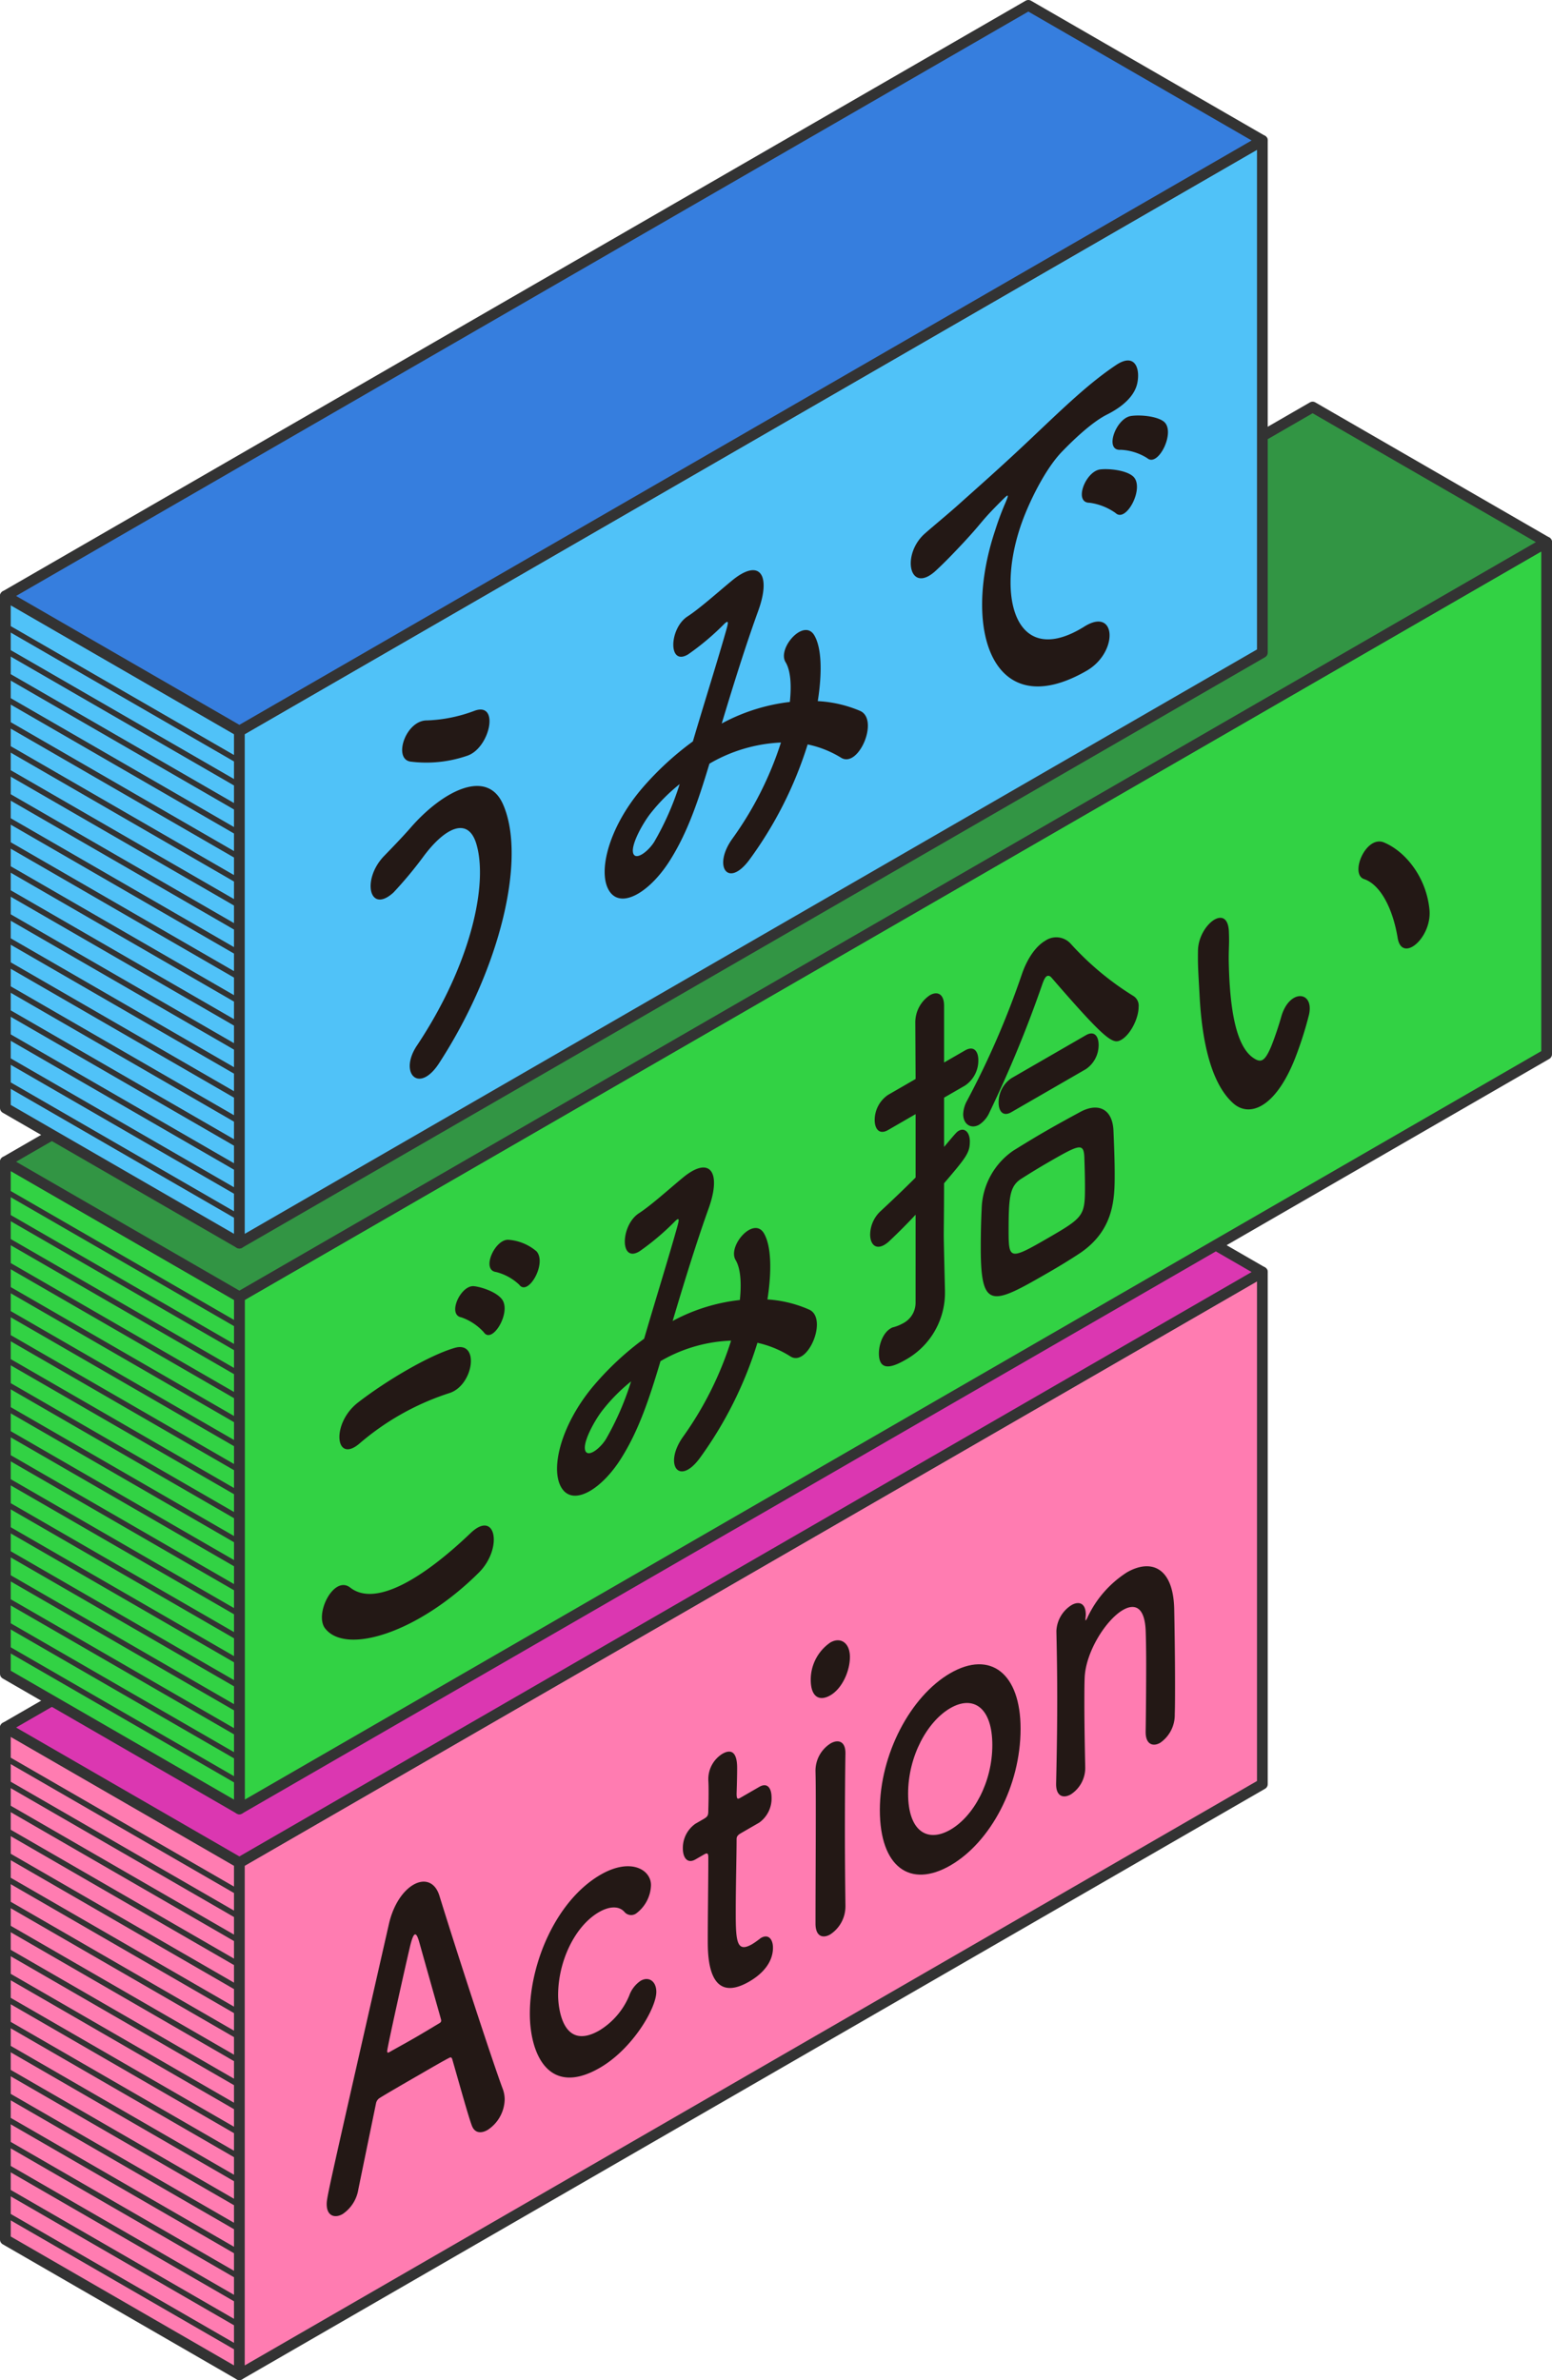 <svg id="グループ_1058" data-name="グループ 1058" xmlns="http://www.w3.org/2000/svg" xmlns:xlink="http://www.w3.org/1999/xlink" width="289.02" height="443.255" viewBox="0 0 289.02 443.255">
  <defs>
    <clipPath id="clip-path">
      <rect id="長方形_195" data-name="長方形 195" width="289.02" height="443.255" fill="none"/>
    </clipPath>
  </defs>
  <path id="パス_3775" data-name="パス 3775" d="M1,417.095l43.579,25.16V346.886L1,321.726Z" fill="#ff7cb1"/>
  <g id="グループ_973" data-name="グループ 973">
    <g id="グループ_972" data-name="グループ 972" clip-path="url(#clip-path)">
      <path id="パス_3776" data-name="パス 3776" d="M1,417.095l43.579,25.16V346.886L1,321.726Z" fill="none" stroke="#333" stroke-linecap="round" stroke-linejoin="round" stroke-width="2"/>
    </g>
  </g>
  <path id="パス_3777" data-name="パス 3777" d="M235.081,332.268,44.578,442.255v-95.37L235.081,236.9Z" fill="#ff7cb1"/>
  <g id="グループ_975" data-name="グループ 975">
    <g id="グループ_974" data-name="グループ 974" clip-path="url(#clip-path)">
      <path id="パス_3778" data-name="パス 3778" d="M235.081,332.268,44.578,442.255v-95.37L235.081,236.9Z" fill="none" stroke="#333" stroke-linecap="round" stroke-linejoin="round" stroke-width="2"/>
    </g>
  </g>
  <path id="パス_3779" data-name="パス 3779" d="M235.081,236.9,191.5,211.739,1,321.726l43.579,25.16Z" fill="#db37b1"/>
  <g id="グループ_977" data-name="グループ 977">
    <g id="グループ_976" data-name="グループ 976" clip-path="url(#clip-path)">
      <path id="パス_3780" data-name="パス 3780" d="M235.081,236.9,191.5,211.739,1,321.726l43.579,25.16Z" fill="none" stroke="#333" stroke-linecap="round" stroke-linejoin="round" stroke-width="2"/>
    </g>
  </g>
  <line id="線_1342" data-name="線 1342" x2="43.579" y2="25.16" transform="translate(1 412.342)" fill="#507ec4"/>
  <g id="グループ_979" data-name="グループ 979">
    <g id="グループ_978" data-name="グループ 978" clip-path="url(#clip-path)">
      <line id="線_1343" data-name="線 1343" x2="43.579" y2="25.16" transform="translate(1 412.342)" fill="none" stroke="#333" stroke-linecap="round" stroke-linejoin="round" stroke-width="1"/>
    </g>
  </g>
  <line id="線_1344" data-name="線 1344" x2="43.579" y2="25.16" transform="translate(1 407.87)" fill="#507ec4"/>
  <g id="グループ_981" data-name="グループ 981">
    <g id="グループ_980" data-name="グループ 980" clip-path="url(#clip-path)">
      <line id="線_1345" data-name="線 1345" x2="43.579" y2="25.16" transform="translate(1 407.87)" fill="none" stroke="#333" stroke-linecap="round" stroke-linejoin="round" stroke-width="1"/>
    </g>
  </g>
  <line id="線_1346" data-name="線 1346" x2="43.579" y2="25.16" transform="translate(1 403.398)" fill="#507ec4"/>
  <g id="グループ_983" data-name="グループ 983">
    <g id="グループ_982" data-name="グループ 982" clip-path="url(#clip-path)">
      <line id="線_1347" data-name="線 1347" x2="43.579" y2="25.16" transform="translate(1 403.398)" fill="none" stroke="#333" stroke-linecap="round" stroke-linejoin="round" stroke-width="1"/>
    </g>
  </g>
  <line id="線_1348" data-name="線 1348" x2="43.579" y2="25.16" transform="translate(1 398.926)" fill="#507ec4"/>
  <g id="グループ_985" data-name="グループ 985">
    <g id="グループ_984" data-name="グループ 984" clip-path="url(#clip-path)">
      <line id="線_1349" data-name="線 1349" x2="43.579" y2="25.16" transform="translate(1 398.926)" fill="none" stroke="#333" stroke-linecap="round" stroke-linejoin="round" stroke-width="1"/>
    </g>
  </g>
  <line id="線_1350" data-name="線 1350" x2="43.579" y2="25.16" transform="translate(1 394.453)" fill="#507ec4"/>
  <g id="グループ_987" data-name="グループ 987">
    <g id="グループ_986" data-name="グループ 986" clip-path="url(#clip-path)">
      <line id="線_1351" data-name="線 1351" x2="43.579" y2="25.16" transform="translate(1 394.453)" fill="none" stroke="#333" stroke-linecap="round" stroke-linejoin="round" stroke-width="1"/>
    </g>
  </g>
  <line id="線_1352" data-name="線 1352" x2="43.579" y2="25.16" transform="translate(1 389.981)" fill="#507ec4"/>
  <g id="グループ_989" data-name="グループ 989">
    <g id="グループ_988" data-name="グループ 988" clip-path="url(#clip-path)">
      <line id="線_1353" data-name="線 1353" x2="43.579" y2="25.16" transform="translate(1 389.981)" fill="none" stroke="#333" stroke-linecap="round" stroke-linejoin="round" stroke-width="1"/>
    </g>
  </g>
  <line id="線_1354" data-name="線 1354" x2="43.579" y2="25.16" transform="translate(1 385.509)" fill="#507ec4"/>
  <g id="グループ_991" data-name="グループ 991">
    <g id="グループ_990" data-name="グループ 990" clip-path="url(#clip-path)">
      <line id="線_1355" data-name="線 1355" x2="43.579" y2="25.16" transform="translate(1 385.509)" fill="none" stroke="#333" stroke-linecap="round" stroke-linejoin="round" stroke-width="1"/>
    </g>
  </g>
  <line id="線_1356" data-name="線 1356" x2="43.579" y2="25.16" transform="translate(1 381.036)" fill="#507ec4"/>
  <g id="グループ_993" data-name="グループ 993">
    <g id="グループ_992" data-name="グループ 992" clip-path="url(#clip-path)">
      <line id="線_1357" data-name="線 1357" x2="43.579" y2="25.16" transform="translate(1 381.036)" fill="none" stroke="#333" stroke-linecap="round" stroke-linejoin="round" stroke-width="1"/>
    </g>
  </g>
  <line id="線_1358" data-name="線 1358" x2="43.579" y2="25.16" transform="translate(1 376.564)" fill="#507ec4"/>
  <g id="グループ_995" data-name="グループ 995">
    <g id="グループ_994" data-name="グループ 994" clip-path="url(#clip-path)">
      <line id="線_1359" data-name="線 1359" x2="43.579" y2="25.16" transform="translate(1 376.564)" fill="none" stroke="#333" stroke-linecap="round" stroke-linejoin="round" stroke-width="1"/>
    </g>
  </g>
  <line id="線_1360" data-name="線 1360" x2="43.579" y2="25.16" transform="translate(1 372.092)" fill="#507ec4"/>
  <g id="グループ_997" data-name="グループ 997">
    <g id="グループ_996" data-name="グループ 996" clip-path="url(#clip-path)">
      <line id="線_1361" data-name="線 1361" x2="43.579" y2="25.16" transform="translate(1 372.092)" fill="none" stroke="#333" stroke-linecap="round" stroke-linejoin="round" stroke-width="1"/>
    </g>
  </g>
  <line id="線_1362" data-name="線 1362" x2="43.579" y2="25.16" transform="translate(1 367.619)" fill="#507ec4"/>
  <g id="グループ_999" data-name="グループ 999">
    <g id="グループ_998" data-name="グループ 998" clip-path="url(#clip-path)">
      <line id="線_1363" data-name="線 1363" x2="43.579" y2="25.16" transform="translate(1 367.619)" fill="none" stroke="#333" stroke-linecap="round" stroke-linejoin="round" stroke-width="1"/>
    </g>
  </g>
  <line id="線_1364" data-name="線 1364" x2="43.579" y2="25.16" transform="translate(1 363.147)" fill="#507ec4"/>
  <g id="グループ_1001" data-name="グループ 1001">
    <g id="グループ_1000" data-name="グループ 1000" clip-path="url(#clip-path)">
      <line id="線_1365" data-name="線 1365" x2="43.579" y2="25.16" transform="translate(1 363.147)" fill="none" stroke="#333" stroke-linecap="round" stroke-linejoin="round" stroke-width="1"/>
    </g>
  </g>
  <line id="線_1366" data-name="線 1366" x2="43.579" y2="25.16" transform="translate(1 358.675)" fill="#507ec4"/>
  <g id="グループ_1003" data-name="グループ 1003">
    <g id="グループ_1002" data-name="グループ 1002" clip-path="url(#clip-path)">
      <line id="線_1367" data-name="線 1367" x2="43.579" y2="25.16" transform="translate(1 358.675)" fill="none" stroke="#333" stroke-linecap="round" stroke-linejoin="round" stroke-width="1"/>
    </g>
  </g>
  <line id="線_1368" data-name="線 1368" x2="43.579" y2="25.16" transform="translate(1 354.202)" fill="#507ec4"/>
  <g id="グループ_1005" data-name="グループ 1005">
    <g id="グループ_1004" data-name="グループ 1004" clip-path="url(#clip-path)">
      <line id="線_1369" data-name="線 1369" x2="43.579" y2="25.16" transform="translate(1 354.202)" fill="none" stroke="#333" stroke-linecap="round" stroke-linejoin="round" stroke-width="1"/>
    </g>
  </g>
  <line id="線_1370" data-name="線 1370" x2="43.579" y2="25.16" transform="translate(1 349.73)" fill="#507ec4"/>
  <g id="グループ_1007" data-name="グループ 1007">
    <g id="グループ_1006" data-name="グループ 1006" clip-path="url(#clip-path)">
      <line id="線_1371" data-name="線 1371" x2="43.579" y2="25.16" transform="translate(1 349.73)" fill="none" stroke="#333" stroke-linecap="round" stroke-linejoin="round" stroke-width="1"/>
    </g>
  </g>
  <line id="線_1372" data-name="線 1372" x2="43.579" y2="25.16" transform="translate(1 345.258)" fill="#507ec4"/>
  <g id="グループ_1009" data-name="グループ 1009">
    <g id="グループ_1008" data-name="グループ 1008" clip-path="url(#clip-path)">
      <line id="線_1373" data-name="線 1373" x2="43.579" y2="25.16" transform="translate(1 345.258)" fill="none" stroke="#333" stroke-linecap="round" stroke-linejoin="round" stroke-width="1"/>
    </g>
  </g>
  <line id="線_1374" data-name="線 1374" x2="43.579" y2="25.16" transform="translate(1 340.785)" fill="#507ec4"/>
  <g id="グループ_1011" data-name="グループ 1011">
    <g id="グループ_1010" data-name="グループ 1010" clip-path="url(#clip-path)">
      <line id="線_1375" data-name="線 1375" x2="43.579" y2="25.16" transform="translate(1 340.785)" fill="none" stroke="#333" stroke-linecap="round" stroke-linejoin="round" stroke-width="1"/>
    </g>
  </g>
  <line id="線_1376" data-name="線 1376" x2="43.579" y2="25.16" transform="translate(1 336.313)" fill="#507ec4"/>
  <g id="グループ_1013" data-name="グループ 1013">
    <g id="グループ_1012" data-name="グループ 1012" clip-path="url(#clip-path)">
      <line id="線_1377" data-name="線 1377" x2="43.579" y2="25.16" transform="translate(1 336.313)" fill="none" stroke="#333" stroke-linecap="round" stroke-linejoin="round" stroke-width="1"/>
    </g>
  </g>
  <line id="線_1378" data-name="線 1378" x2="43.579" y2="25.16" transform="translate(1 331.841)" fill="#507ec4"/>
  <g id="グループ_1015" data-name="グループ 1015">
    <g id="グループ_1014" data-name="グループ 1014" clip-path="url(#clip-path)">
      <line id="線_1379" data-name="線 1379" x2="43.579" y2="25.16" transform="translate(1 331.841)" fill="none" stroke="#333" stroke-linecap="round" stroke-linejoin="round" stroke-width="1"/>
    </g>
  </g>
  <line id="線_1380" data-name="線 1380" x2="43.579" y2="25.16" transform="translate(1 327.368)" fill="#507ec4"/>
  <g id="グループ_1017" data-name="グループ 1017">
    <g id="グループ_1016" data-name="グループ 1016" clip-path="url(#clip-path)">
      <line id="線_1381" data-name="線 1381" x2="43.579" y2="25.16" transform="translate(1 327.368)" fill="none" stroke="#333" stroke-linecap="round" stroke-linejoin="round" stroke-width="1"/>
    </g>
  </g>
  <line id="線_1382" data-name="線 1382" x2="43.579" y2="25.16" transform="translate(1 412.342)" fill="#507ec4"/>
  <g id="グループ_1019" data-name="グループ 1019">
    <g id="グループ_1018" data-name="グループ 1018" clip-path="url(#clip-path)">
      <line id="線_1383" data-name="線 1383" x2="43.579" y2="25.16" transform="translate(1 412.342)" fill="none" stroke="#333" stroke-linecap="round" stroke-linejoin="round" stroke-width="1"/>
    </g>
  </g>
  <line id="線_1384" data-name="線 1384" x2="43.579" y2="25.16" transform="translate(1 407.87)" fill="#507ec4"/>
  <g id="グループ_1021" data-name="グループ 1021">
    <g id="グループ_1020" data-name="グループ 1020" clip-path="url(#clip-path)">
      <line id="線_1385" data-name="線 1385" x2="43.579" y2="25.16" transform="translate(1 407.87)" fill="none" stroke="#333" stroke-linecap="round" stroke-linejoin="round" stroke-width="1"/>
    </g>
  </g>
  <line id="線_1386" data-name="線 1386" x2="43.579" y2="25.16" transform="translate(1 403.398)" fill="#507ec4"/>
  <g id="グループ_1023" data-name="グループ 1023">
    <g id="グループ_1022" data-name="グループ 1022" clip-path="url(#clip-path)">
      <line id="線_1387" data-name="線 1387" x2="43.579" y2="25.16" transform="translate(1 403.398)" fill="none" stroke="#333" stroke-linecap="round" stroke-linejoin="round" stroke-width="1"/>
    </g>
  </g>
  <line id="線_1388" data-name="線 1388" x2="43.579" y2="25.16" transform="translate(1 398.926)" fill="#507ec4"/>
  <g id="グループ_1025" data-name="グループ 1025">
    <g id="グループ_1024" data-name="グループ 1024" clip-path="url(#clip-path)">
      <line id="線_1389" data-name="線 1389" x2="43.579" y2="25.16" transform="translate(1 398.926)" fill="none" stroke="#333" stroke-linecap="round" stroke-linejoin="round" stroke-width="1"/>
    </g>
  </g>
  <line id="線_1390" data-name="線 1390" x2="43.579" y2="25.16" transform="translate(1 394.453)" fill="#507ec4"/>
  <g id="グループ_1027" data-name="グループ 1027">
    <g id="グループ_1026" data-name="グループ 1026" clip-path="url(#clip-path)">
      <line id="線_1391" data-name="線 1391" x2="43.579" y2="25.16" transform="translate(1 394.453)" fill="none" stroke="#333" stroke-linecap="round" stroke-linejoin="round" stroke-width="1"/>
    </g>
  </g>
  <line id="線_1392" data-name="線 1392" x2="43.579" y2="25.16" transform="translate(1 389.981)" fill="#507ec4"/>
  <g id="グループ_1029" data-name="グループ 1029">
    <g id="グループ_1028" data-name="グループ 1028" clip-path="url(#clip-path)">
      <line id="線_1393" data-name="線 1393" x2="43.579" y2="25.16" transform="translate(1 389.981)" fill="none" stroke="#333" stroke-linecap="round" stroke-linejoin="round" stroke-width="1"/>
    </g>
  </g>
  <line id="線_1394" data-name="線 1394" x2="43.579" y2="25.16" transform="translate(1 385.509)" fill="#507ec4"/>
  <g id="グループ_1031" data-name="グループ 1031">
    <g id="グループ_1030" data-name="グループ 1030" clip-path="url(#clip-path)">
      <line id="線_1395" data-name="線 1395" x2="43.579" y2="25.16" transform="translate(1 385.509)" fill="none" stroke="#333" stroke-linecap="round" stroke-linejoin="round" stroke-width="1"/>
    </g>
  </g>
  <line id="線_1396" data-name="線 1396" x2="43.579" y2="25.16" transform="translate(1 381.036)" fill="#507ec4"/>
  <g id="グループ_1033" data-name="グループ 1033">
    <g id="グループ_1032" data-name="グループ 1032" clip-path="url(#clip-path)">
      <line id="線_1397" data-name="線 1397" x2="43.579" y2="25.16" transform="translate(1 381.036)" fill="none" stroke="#333" stroke-linecap="round" stroke-linejoin="round" stroke-width="1"/>
    </g>
  </g>
  <line id="線_1398" data-name="線 1398" x2="43.579" y2="25.16" transform="translate(1 376.564)" fill="#507ec4"/>
  <g id="グループ_1035" data-name="グループ 1035">
    <g id="グループ_1034" data-name="グループ 1034" clip-path="url(#clip-path)">
      <line id="線_1399" data-name="線 1399" x2="43.579" y2="25.16" transform="translate(1 376.564)" fill="none" stroke="#333" stroke-linecap="round" stroke-linejoin="round" stroke-width="1"/>
    </g>
  </g>
  <line id="線_1400" data-name="線 1400" x2="43.579" y2="25.16" transform="translate(1 372.092)" fill="#507ec4"/>
  <g id="グループ_1037" data-name="グループ 1037">
    <g id="グループ_1036" data-name="グループ 1036" clip-path="url(#clip-path)">
      <line id="線_1401" data-name="線 1401" x2="43.579" y2="25.16" transform="translate(1 372.092)" fill="none" stroke="#333" stroke-linecap="round" stroke-linejoin="round" stroke-width="1"/>
    </g>
  </g>
  <line id="線_1402" data-name="線 1402" x2="43.579" y2="25.16" transform="translate(1 367.619)" fill="#507ec4"/>
  <g id="グループ_1039" data-name="グループ 1039">
    <g id="グループ_1038" data-name="グループ 1038" clip-path="url(#clip-path)">
      <line id="線_1403" data-name="線 1403" x2="43.579" y2="25.16" transform="translate(1 367.619)" fill="none" stroke="#333" stroke-linecap="round" stroke-linejoin="round" stroke-width="1"/>
    </g>
  </g>
  <line id="線_1404" data-name="線 1404" x2="43.579" y2="25.16" transform="translate(1 363.147)" fill="#507ec4"/>
  <g id="グループ_1041" data-name="グループ 1041">
    <g id="グループ_1040" data-name="グループ 1040" clip-path="url(#clip-path)">
      <line id="線_1405" data-name="線 1405" x2="43.579" y2="25.16" transform="translate(1 363.147)" fill="none" stroke="#333" stroke-linecap="round" stroke-linejoin="round" stroke-width="1"/>
    </g>
  </g>
  <line id="線_1406" data-name="線 1406" x2="43.579" y2="25.16" transform="translate(1 358.675)" fill="#507ec4"/>
  <g id="グループ_1043" data-name="グループ 1043">
    <g id="グループ_1042" data-name="グループ 1042" clip-path="url(#clip-path)">
      <line id="線_1407" data-name="線 1407" x2="43.579" y2="25.16" transform="translate(1 358.675)" fill="none" stroke="#333" stroke-linecap="round" stroke-linejoin="round" stroke-width="1"/>
    </g>
  </g>
  <line id="線_1408" data-name="線 1408" x2="43.579" y2="25.16" transform="translate(1 354.202)" fill="#507ec4"/>
  <g id="グループ_1045" data-name="グループ 1045">
    <g id="グループ_1044" data-name="グループ 1044" clip-path="url(#clip-path)">
      <line id="線_1409" data-name="線 1409" x2="43.579" y2="25.16" transform="translate(1 354.202)" fill="none" stroke="#333" stroke-linecap="round" stroke-linejoin="round" stroke-width="1"/>
    </g>
  </g>
  <line id="線_1410" data-name="線 1410" x2="43.579" y2="25.16" transform="translate(1 349.73)" fill="#507ec4"/>
  <g id="グループ_1047" data-name="グループ 1047">
    <g id="グループ_1046" data-name="グループ 1046" clip-path="url(#clip-path)">
      <line id="線_1411" data-name="線 1411" x2="43.579" y2="25.16" transform="translate(1 349.73)" fill="none" stroke="#333" stroke-linecap="round" stroke-linejoin="round" stroke-width="1"/>
    </g>
  </g>
  <line id="線_1412" data-name="線 1412" x2="43.579" y2="25.16" transform="translate(1 345.258)" fill="#507ec4"/>
  <g id="グループ_1049" data-name="グループ 1049">
    <g id="グループ_1048" data-name="グループ 1048" clip-path="url(#clip-path)">
      <line id="線_1413" data-name="線 1413" x2="43.579" y2="25.16" transform="translate(1 345.258)" fill="none" stroke="#333" stroke-linecap="round" stroke-linejoin="round" stroke-width="1"/>
    </g>
  </g>
  <line id="線_1414" data-name="線 1414" x2="43.579" y2="25.16" transform="translate(1 340.785)" fill="#507ec4"/>
  <g id="グループ_1051" data-name="グループ 1051">
    <g id="グループ_1050" data-name="グループ 1050" clip-path="url(#clip-path)">
      <line id="線_1415" data-name="線 1415" x2="43.579" y2="25.16" transform="translate(1 340.785)" fill="none" stroke="#333" stroke-linecap="round" stroke-linejoin="round" stroke-width="1"/>
    </g>
  </g>
  <line id="線_1416" data-name="線 1416" x2="43.579" y2="25.16" transform="translate(1 336.313)" fill="#507ec4"/>
  <g id="グループ_1053" data-name="グループ 1053">
    <g id="グループ_1052" data-name="グループ 1052" clip-path="url(#clip-path)">
      <line id="線_1417" data-name="線 1417" x2="43.579" y2="25.16" transform="translate(1 336.313)" fill="none" stroke="#333" stroke-linecap="round" stroke-linejoin="round" stroke-width="1"/>
    </g>
  </g>
  <line id="線_1418" data-name="線 1418" x2="43.579" y2="25.16" transform="translate(1 331.841)" fill="#507ec4"/>
  <g id="グループ_1055" data-name="グループ 1055">
    <g id="グループ_1054" data-name="グループ 1054" clip-path="url(#clip-path)">
      <line id="線_1419" data-name="線 1419" x2="43.579" y2="25.16" transform="translate(1 331.841)" fill="none" stroke="#333" stroke-linecap="round" stroke-linejoin="round" stroke-width="1"/>
    </g>
  </g>
  <line id="線_1420" data-name="線 1420" x2="43.579" y2="25.16" transform="translate(1 327.368)" fill="#507ec4"/>
  <g id="グループ_1057" data-name="グループ 1057">
    <g id="グループ_1056" data-name="グループ 1056" clip-path="url(#clip-path)">
      <line id="線_1421" data-name="線 1421" x2="43.579" y2="25.16" transform="translate(1 327.368)" fill="none" stroke="#333" stroke-linecap="round" stroke-linejoin="round" stroke-width="1"/>
      <path id="パス_3784" data-name="パス 3784" d="M288.02,196.335,44.579,336.886v-95.37L288.02,100.966Z" fill="#32d244"/>
      <path id="パス_3785" data-name="パス 3785" d="M288.02,196.335,44.579,336.886v-95.37L288.02,100.966Z" fill="none" stroke="#333" stroke-linecap="round" stroke-linejoin="round" stroke-width="2"/>
      <path id="パス_3786" data-name="パス 3786" d="M60.533,303.257c-2.031-2.664,1.636-9.972,4.683-7.594,4.8,3.776,13.938-2.028,22.457-10.182,4.684-4.434,6.038,2.908,1.468,7.428-11.173,11.114-24.715,15.4-28.608,10.348m6.319-34.341c-4.457,3.7-5.19-3.848-.169-7.726,5.361-4.148,13.318-8.817,18-10.166,4.74-1.383,3.5,7.082-1.071,8.442a48.49,48.49,0,0,0-16.76,9.45M90.1,248.122a10.117,10.117,0,0,0-4.176-2.78c-2.708-.467-.112-6.1,2.371-5.806,1.41.164,4.062,1.04,5.134,2.376,1.919,2.353-1.749,8.533-3.329,6.21m2.257-11.233c-2.765-.359-.226-6.113,2.313-6a9.064,9.064,0,0,1,5.249,2.161c1.974,2.245-1.581,8.434-3.217,6.219a9.765,9.765,0,0,0-4.345-2.381" fill="#231815"/>
      <path id="パス_3787" data-name="パス 3787" d="M125.536,245.868a34.134,34.134,0,0,1,12.244-3.759c.339-3.28.113-5.933-.79-7.443-1.58-2.623,3.5-8.414,5.36-4.824,1.241,2.292,1.411,6.708.566,12.161a22.64,22.64,0,0,1,7.786,1.9c3.554,1.634-.282,10.77-3.5,8.715a19.085,19.085,0,0,0-6.15-2.542,72.971,72.971,0,0,1-10.721,21.46c-3.95,5.365-6.772,1.126-3.1-4a63.9,63.9,0,0,0,8.915-17.86A27.986,27.986,0,0,0,123,253.5c-2.088,7-4.007,12.769-7.223,17.936-3.386,5.49-8.351,8.808-10.777,6.222-2.878-3.153-.79-12.182,5.7-19.764a54.989,54.989,0,0,1,9.254-8.578c1.975-6.782,4.571-15.126,6.15-20.777.34-1.249.509-1.949-.338-1.159a47.216,47.216,0,0,1-6.658,5.649c-3.724,2.3-3.555-4.793-.17-7.048,2.258-1.454,5.7-4.57,8.126-6.572,5.135-4.319,7.392-1.184,4.853,5.774-2.37,6.634-4.627,14.03-6.658,20.845Zm-13.261,16.683c-1.467,1.825-4.118,6.516-3.159,7.842.677.888,2.709-.736,3.724-2.376a52.912,52.912,0,0,0,4.683-10.753,32.8,32.8,0,0,0-5.248,5.287" fill="#231815"/>
      <path id="パス_3788" data-name="パス 3788" d="M170.507,226.223q-2.286,2.448-4.74,4.768a5.664,5.664,0,0,1-1.072.844c-1.693.978-2.652-.2-2.652-1.929a6.07,6.07,0,0,1,1.975-4.375c2.369-2.2,4.515-4.261,6.489-6.229v-11.81l-5.135,2.965c-1.636.944-2.483-.222-2.483-1.877a5.669,5.669,0,0,1,2.483-4.668l5.135-2.965-.056-10.5a6.092,6.092,0,0,1,2.709-5.1c1.353-.781,2.651-.327,2.651,2v10.532l3.894-2.248c1.692-.977,2.483.221,2.483,1.8a5.607,5.607,0,0,1-2.483,4.744l-3.894,2.248v9.177c2.2-2.624,2.37-2.8,2.709-2.993,1.185-.684,2.087.374,2.087,1.955,0,2.106-.62,2.915-4.8,7.809,0,4.814-.057,8.532-.057,9.661,0,1.2.17,7.876.227,10.4v.3a14.283,14.283,0,0,1-7.167,12.413c-2.144,1.237-5.135,2.663-5.135-1.1,0-1.73.79-3.841,2.2-4.655a1.465,1.465,0,0,1,.507-.218,7.549,7.549,0,0,0,1.75-.709,4.3,4.3,0,0,0,2.37-3.851Zm25.335-44.115c-.282-.365-.62-.47-.9-.307s-.508.594-.79,1.359a222.993,222.993,0,0,1-9.875,23.981,5.272,5.272,0,0,1-1.918,2.311c-1.525.88-2.991-.079-2.991-1.96a5.7,5.7,0,0,1,.733-2.529,158.836,158.836,0,0,0,10.213-23.575c1.073-3.1,2.709-5.25,4.345-6.194a3.614,3.614,0,0,1,4.74.573,54.079,54.079,0,0,0,11.681,9.731,2.1,2.1,0,0,1,.959,2c0,2.181-1.524,5.167-3.216,6.144-1.525.88-2.653.4-12.979-11.538m-.451,54.8c-10.608,6.125-12.753,7.213-12.753-4.523,0-2.482.057-5,.169-7.244a13.568,13.568,0,0,1,5.926-10.868c1.862-1.15,3.893-2.4,5.868-3.538,2.37-1.369,4.683-2.629,6.658-3.694,3.216-1.706,5.925-.562,6.094,3.553.113,2.718.226,5.436.226,8.069,0,4.438-.057,10.339-6.376,14.664-1.749,1.161-3.725,2.376-5.812,3.581m-7.054-29.779c-1.579.912-2.369-.212-2.369-1.791a5.413,5.413,0,0,1,2.369-4.528l13.881-8.014c1.58-.912,2.37.212,2.37,1.791a5.411,5.411,0,0,1-2.37,4.528Zm13.6,8.548c-.112-2.944-.847-2.6-7,.956-1.693.977-3.329,2-4.628,2.821-2.257,1.379-2.482,3.314-2.482,9.784,0,5.341.225,5.436,7.167,1.429,6.827-3.942,7.052-4.223,7.052-9.639,0-1.881-.056-3.653-.113-5.351" fill="#231815"/>
      <path id="パス_3789" data-name="パス 3789" d="M229.755,205.557c-4.064-3.522-5.926-11.173-6.377-20.39-.226-4.158-.339-5.447-.283-8.188.114-4.8,5.586-8.942,5.756-3.4.114,2.869-.112,3.15,0,6.545.226,7.768,1.3,14.6,4.458,16.835,1.467,1.033,2.2.836,3.442-2.138.676-1.67,1.467-4.082,1.862-5.514,1.523-5.242,6.207-4.787,5.135-.256a68.228,68.228,0,0,1-2.2,7.063c-3.612,9.909-8.634,12.131-11.793,9.441m30.526-30.864c-.9-5.5-3.217-9.953-6.264-10.978-2.709-.918.339-8.244,3.724-6.814,4.007,1.675,7.9,6.5,8.465,12.566.451,5.231-5.135,9.961-5.925,5.226" fill="#231815"/>
      <path id="パス_3790" data-name="パス 3790" d="M1,311.725l43.579,25.16V241.516L1,216.356Z" fill="#32d244"/>
      <path id="パス_3791" data-name="パス 3791" d="M1,311.725l43.579,25.16V241.516L1,216.356Z" fill="none" stroke="#333" stroke-linecap="round" stroke-linejoin="round" stroke-width="2"/>
      <path id="パス_3792" data-name="パス 3792" d="M288.02,100.965l-43.579-25.16L1,216.356l43.579,25.16Z" fill="#329544"/>
      <path id="パス_3793" data-name="パス 3793" d="M288.02,100.965l-43.579-25.16L1,216.356l43.579,25.16Z" fill="none" stroke="#333" stroke-linecap="round" stroke-linejoin="round" stroke-width="2"/>
      <line id="線_1422" data-name="線 1422" x2="43.579" y2="25.16" transform="translate(1 306.785)" fill="#507ec4"/>
      <line id="線_1423" data-name="線 1423" x2="43.579" y2="25.16" transform="translate(1 306.785)" fill="none" stroke="#333" stroke-linecap="round" stroke-linejoin="round" stroke-width="1"/>
      <line id="線_1424" data-name="線 1424" x2="43.579" y2="25.16" transform="translate(1 302.312)" fill="#507ec4"/>
      <line id="線_1425" data-name="線 1425" x2="43.579" y2="25.16" transform="translate(1 302.312)" fill="none" stroke="#333" stroke-linecap="round" stroke-linejoin="round" stroke-width="1"/>
      <line id="線_1426" data-name="線 1426" x2="43.579" y2="25.16" transform="translate(1 297.84)" fill="#507ec4"/>
      <line id="線_1427" data-name="線 1427" x2="43.579" y2="25.16" transform="translate(1 297.84)" fill="none" stroke="#333" stroke-linecap="round" stroke-linejoin="round" stroke-width="1"/>
      <line id="線_1428" data-name="線 1428" x2="43.579" y2="25.16" transform="translate(1 293.368)" fill="#507ec4"/>
      <line id="線_1429" data-name="線 1429" x2="43.579" y2="25.16" transform="translate(1 293.368)" fill="none" stroke="#333" stroke-linecap="round" stroke-linejoin="round" stroke-width="1"/>
      <line id="線_1430" data-name="線 1430" x2="43.579" y2="25.16" transform="translate(1 288.895)" fill="#507ec4"/>
      <line id="線_1431" data-name="線 1431" x2="43.579" y2="25.16" transform="translate(1 288.895)" fill="none" stroke="#333" stroke-linecap="round" stroke-linejoin="round" stroke-width="1"/>
      <line id="線_1432" data-name="線 1432" x2="43.579" y2="25.16" transform="translate(1 284.423)" fill="#507ec4"/>
      <line id="線_1433" data-name="線 1433" x2="43.579" y2="25.16" transform="translate(1 284.423)" fill="none" stroke="#333" stroke-linecap="round" stroke-linejoin="round" stroke-width="1"/>
      <line id="線_1434" data-name="線 1434" x2="43.579" y2="25.16" transform="translate(1 279.951)" fill="#507ec4"/>
      <line id="線_1435" data-name="線 1435" x2="43.579" y2="25.16" transform="translate(1 279.951)" fill="none" stroke="#333" stroke-linecap="round" stroke-linejoin="round" stroke-width="1"/>
      <line id="線_1436" data-name="線 1436" x2="43.579" y2="25.16" transform="translate(1 275.478)" fill="#507ec4"/>
      <line id="線_1437" data-name="線 1437" x2="43.579" y2="25.16" transform="translate(1 275.478)" fill="none" stroke="#333" stroke-linecap="round" stroke-linejoin="round" stroke-width="1"/>
      <line id="線_1438" data-name="線 1438" x2="43.579" y2="25.16" transform="translate(1 271.006)" fill="#507ec4"/>
      <line id="線_1439" data-name="線 1439" x2="43.579" y2="25.16" transform="translate(1 271.006)" fill="none" stroke="#333" stroke-linecap="round" stroke-linejoin="round" stroke-width="1"/>
      <line id="線_1440" data-name="線 1440" x2="43.579" y2="25.16" transform="translate(1 266.534)" fill="#507ec4"/>
      <line id="線_1441" data-name="線 1441" x2="43.579" y2="25.16" transform="translate(1 266.534)" fill="none" stroke="#333" stroke-linecap="round" stroke-linejoin="round" stroke-width="1"/>
      <line id="線_1442" data-name="線 1442" x2="43.579" y2="25.16" transform="translate(1 262.061)" fill="#507ec4"/>
      <line id="線_1443" data-name="線 1443" x2="43.579" y2="25.16" transform="translate(1 262.061)" fill="none" stroke="#333" stroke-linecap="round" stroke-linejoin="round" stroke-width="1"/>
      <line id="線_1444" data-name="線 1444" x2="43.579" y2="25.16" transform="translate(1 257.589)" fill="#507ec4"/>
      <line id="線_1445" data-name="線 1445" x2="43.579" y2="25.16" transform="translate(1 257.589)" fill="none" stroke="#333" stroke-linecap="round" stroke-linejoin="round" stroke-width="1"/>
      <line id="線_1446" data-name="線 1446" x2="43.579" y2="25.16" transform="translate(1 253.117)" fill="#507ec4"/>
      <line id="線_1447" data-name="線 1447" x2="43.579" y2="25.16" transform="translate(1 253.117)" fill="none" stroke="#333" stroke-linecap="round" stroke-linejoin="round" stroke-width="1"/>
      <line id="線_1448" data-name="線 1448" x2="43.579" y2="25.16" transform="translate(1 248.645)" fill="#507ec4"/>
      <line id="線_1449" data-name="線 1449" x2="43.579" y2="25.16" transform="translate(1 248.645)" fill="none" stroke="#333" stroke-linecap="round" stroke-linejoin="round" stroke-width="1"/>
      <line id="線_1450" data-name="線 1450" x2="43.579" y2="25.16" transform="translate(1 244.172)" fill="#507ec4"/>
      <line id="線_1451" data-name="線 1451" x2="43.579" y2="25.16" transform="translate(1 244.172)" fill="none" stroke="#333" stroke-linecap="round" stroke-linejoin="round" stroke-width="1"/>
      <line id="線_1452" data-name="線 1452" x2="43.579" y2="25.16" transform="translate(1 239.7)" fill="#507ec4"/>
      <line id="線_1453" data-name="線 1453" x2="43.579" y2="25.16" transform="translate(1 239.7)" fill="none" stroke="#333" stroke-linecap="round" stroke-linejoin="round" stroke-width="1"/>
      <line id="線_1454" data-name="線 1454" x2="43.579" y2="25.16" transform="translate(1 235.228)" fill="#507ec4"/>
      <line id="線_1455" data-name="線 1455" x2="43.579" y2="25.16" transform="translate(1 235.228)" fill="none" stroke="#333" stroke-linecap="round" stroke-linejoin="round" stroke-width="1"/>
      <line id="線_1456" data-name="線 1456" x2="43.579" y2="25.16" transform="translate(1 230.755)" fill="#507ec4"/>
      <line id="線_1457" data-name="線 1457" x2="43.579" y2="25.16" transform="translate(1 230.755)" fill="none" stroke="#333" stroke-linecap="round" stroke-linejoin="round" stroke-width="1"/>
      <line id="線_1458" data-name="線 1458" x2="43.579" y2="25.16" transform="translate(1 226.283)" fill="#507ec4"/>
      <line id="線_1459" data-name="線 1459" x2="43.579" y2="25.16" transform="translate(1 226.283)" fill="none" stroke="#333" stroke-linecap="round" stroke-linejoin="round" stroke-width="1"/>
      <line id="線_1460" data-name="線 1460" x2="43.579" y2="25.16" transform="translate(1 221.811)" fill="#507ec4"/>
      <line id="線_1461" data-name="線 1461" x2="43.579" y2="25.16" transform="translate(1 221.811)" fill="none" stroke="#333" stroke-linecap="round" stroke-linejoin="round" stroke-width="1"/>
      <path id="パス_3794" data-name="パス 3794" d="M1,206.356l43.579,25.16V136.147L1,110.987Z" fill="#50c2f8"/>
      <path id="パス_3795" data-name="パス 3795" d="M1,206.356l43.579,25.16V136.147L1,110.987Z" fill="none" stroke="#333" stroke-linecap="round" stroke-linejoin="round" stroke-width="2"/>
      <path id="パス_3796" data-name="パス 3796" d="M235.081,121.529,44.578,231.516v-95.37L235.081,26.16Z" fill="#50c2f8"/>
      <path id="パス_3797" data-name="パス 3797" d="M235.081,121.529,44.578,231.516v-95.37L235.081,26.16Z" fill="none" stroke="#333" stroke-linecap="round" stroke-linejoin="round" stroke-width="2"/>
      <path id="パス_3798" data-name="パス 3798" d="M235.081,26.16,191.5,1,1,110.987l43.579,25.16Z" fill="#367ede"/>
      <path id="パス_3799" data-name="パス 3799" d="M235.081,26.16,191.5,1,1,110.987l43.579,25.16Z" fill="none" stroke="#333" stroke-linecap="round" stroke-linejoin="round" stroke-width="2"/>
      <line id="線_1462" data-name="線 1462" x2="43.579" y2="25.16" transform="translate(1 201.604)" fill="#507ec4"/>
      <line id="線_1463" data-name="線 1463" x2="43.579" y2="25.16" transform="translate(1 201.604)" fill="none" stroke="#333" stroke-linecap="round" stroke-linejoin="round" stroke-width="1"/>
      <line id="線_1464" data-name="線 1464" x2="43.579" y2="25.16" transform="translate(1 197.131)" fill="#507ec4"/>
      <line id="線_1465" data-name="線 1465" x2="43.579" y2="25.16" transform="translate(1 197.131)" fill="none" stroke="#333" stroke-linecap="round" stroke-linejoin="round" stroke-width="1"/>
      <line id="線_1466" data-name="線 1466" x2="43.579" y2="25.16" transform="translate(1 192.659)" fill="#507ec4"/>
      <line id="線_1467" data-name="線 1467" x2="43.579" y2="25.16" transform="translate(1 192.659)" fill="none" stroke="#333" stroke-linecap="round" stroke-linejoin="round" stroke-width="1"/>
      <line id="線_1468" data-name="線 1468" x2="43.579" y2="25.16" transform="translate(1 188.187)" fill="#507ec4"/>
      <line id="線_1469" data-name="線 1469" x2="43.579" y2="25.16" transform="translate(1 188.187)" fill="none" stroke="#333" stroke-linecap="round" stroke-linejoin="round" stroke-width="1"/>
      <line id="線_1470" data-name="線 1470" x2="43.579" y2="25.16" transform="translate(1 183.714)" fill="#507ec4"/>
      <line id="線_1471" data-name="線 1471" x2="43.579" y2="25.16" transform="translate(1 183.714)" fill="none" stroke="#333" stroke-linecap="round" stroke-linejoin="round" stroke-width="1"/>
      <line id="線_1472" data-name="線 1472" x2="43.579" y2="25.16" transform="translate(1 179.242)" fill="#507ec4"/>
      <line id="線_1473" data-name="線 1473" x2="43.579" y2="25.16" transform="translate(1 179.242)" fill="none" stroke="#333" stroke-linecap="round" stroke-linejoin="round" stroke-width="1"/>
      <line id="線_1474" data-name="線 1474" x2="43.579" y2="25.16" transform="translate(1 174.77)" fill="#507ec4"/>
      <line id="線_1475" data-name="線 1475" x2="43.579" y2="25.16" transform="translate(1 174.77)" fill="none" stroke="#333" stroke-linecap="round" stroke-linejoin="round" stroke-width="1"/>
      <line id="線_1476" data-name="線 1476" x2="43.579" y2="25.16" transform="translate(1 170.297)" fill="#507ec4"/>
      <line id="線_1477" data-name="線 1477" x2="43.579" y2="25.16" transform="translate(1 170.297)" fill="none" stroke="#333" stroke-linecap="round" stroke-linejoin="round" stroke-width="1"/>
      <line id="線_1478" data-name="線 1478" x2="43.579" y2="25.16" transform="translate(1 165.825)" fill="#507ec4"/>
      <line id="線_1479" data-name="線 1479" x2="43.579" y2="25.16" transform="translate(1 165.825)" fill="none" stroke="#333" stroke-linecap="round" stroke-linejoin="round" stroke-width="1"/>
      <line id="線_1480" data-name="線 1480" x2="43.579" y2="25.16" transform="translate(1 161.353)" fill="#507ec4"/>
      <line id="線_1481" data-name="線 1481" x2="43.579" y2="25.16" transform="translate(1 161.353)" fill="none" stroke="#333" stroke-linecap="round" stroke-linejoin="round" stroke-width="1"/>
      <line id="線_1482" data-name="線 1482" x2="43.579" y2="25.16" transform="translate(1 156.88)" fill="#507ec4"/>
      <line id="線_1483" data-name="線 1483" x2="43.579" y2="25.16" transform="translate(1 156.88)" fill="none" stroke="#333" stroke-linecap="round" stroke-linejoin="round" stroke-width="1"/>
      <line id="線_1484" data-name="線 1484" x2="43.579" y2="25.16" transform="translate(1 152.408)" fill="#507ec4"/>
      <line id="線_1485" data-name="線 1485" x2="43.579" y2="25.16" transform="translate(1 152.408)" fill="none" stroke="#333" stroke-linecap="round" stroke-linejoin="round" stroke-width="1"/>
      <line id="線_1486" data-name="線 1486" x2="43.579" y2="25.16" transform="translate(1 147.936)" fill="#507ec4"/>
      <line id="線_1487" data-name="線 1487" x2="43.579" y2="25.16" transform="translate(1 147.936)" fill="none" stroke="#333" stroke-linecap="round" stroke-linejoin="round" stroke-width="1"/>
      <line id="線_1488" data-name="線 1488" x2="43.579" y2="25.16" transform="translate(1 143.463)" fill="#507ec4"/>
      <line id="線_1489" data-name="線 1489" x2="43.579" y2="25.16" transform="translate(1 143.463)" fill="none" stroke="#333" stroke-linecap="round" stroke-linejoin="round" stroke-width="1"/>
      <line id="線_1490" data-name="線 1490" x2="43.579" y2="25.16" transform="translate(1 138.991)" fill="#507ec4"/>
      <line id="線_1491" data-name="線 1491" x2="43.579" y2="25.16" transform="translate(1 138.991)" fill="none" stroke="#333" stroke-linecap="round" stroke-linejoin="round" stroke-width="1"/>
      <line id="線_1492" data-name="線 1492" x2="43.579" y2="25.16" transform="translate(1 134.519)" fill="#507ec4"/>
      <line id="線_1493" data-name="線 1493" x2="43.579" y2="25.16" transform="translate(1 134.519)" fill="none" stroke="#333" stroke-linecap="round" stroke-linejoin="round" stroke-width="1"/>
      <line id="線_1494" data-name="線 1494" x2="43.579" y2="25.16" transform="translate(1 130.046)" fill="#507ec4"/>
      <line id="線_1495" data-name="線 1495" x2="43.579" y2="25.16" transform="translate(1 130.046)" fill="none" stroke="#333" stroke-linecap="round" stroke-linejoin="round" stroke-width="1"/>
      <line id="線_1496" data-name="線 1496" x2="43.579" y2="25.16" transform="translate(1 125.574)" fill="#507ec4"/>
      <line id="線_1497" data-name="線 1497" x2="43.579" y2="25.16" transform="translate(1 125.574)" fill="none" stroke="#333" stroke-linecap="round" stroke-linejoin="round" stroke-width="1"/>
      <line id="線_1498" data-name="線 1498" x2="43.579" y2="25.16" transform="translate(1 121.102)" fill="#507ec4"/>
      <line id="線_1499" data-name="線 1499" x2="43.579" y2="25.16" transform="translate(1 121.102)" fill="none" stroke="#333" stroke-linecap="round" stroke-linejoin="round" stroke-width="1"/>
      <line id="線_1500" data-name="線 1500" x2="43.579" y2="25.16" transform="translate(1 116.63)" fill="#507ec4"/>
      <line id="線_1501" data-name="線 1501" x2="43.579" y2="25.16" transform="translate(1 116.63)" fill="none" stroke="#333" stroke-linecap="round" stroke-linejoin="round" stroke-width="1"/>
      <line id="線_1502" data-name="線 1502" x2="43.579" y2="25.16" transform="translate(1 201.604)" fill="#507ec4"/>
      <line id="線_1503" data-name="線 1503" x2="43.579" y2="25.16" transform="translate(1 201.604)" fill="none" stroke="#333" stroke-linecap="round" stroke-linejoin="round" stroke-width="1"/>
      <line id="線_1504" data-name="線 1504" x2="43.579" y2="25.16" transform="translate(1 197.131)" fill="#507ec4"/>
      <line id="線_1505" data-name="線 1505" x2="43.579" y2="25.16" transform="translate(1 197.131)" fill="none" stroke="#333" stroke-linecap="round" stroke-linejoin="round" stroke-width="1"/>
      <line id="線_1506" data-name="線 1506" x2="43.579" y2="25.16" transform="translate(1 192.659)" fill="#507ec4"/>
      <line id="線_1507" data-name="線 1507" x2="43.579" y2="25.16" transform="translate(1 192.659)" fill="none" stroke="#333" stroke-linecap="round" stroke-linejoin="round" stroke-width="1"/>
      <line id="線_1508" data-name="線 1508" x2="43.579" y2="25.16" transform="translate(1 188.187)" fill="#507ec4"/>
      <line id="線_1509" data-name="線 1509" x2="43.579" y2="25.16" transform="translate(1 188.187)" fill="none" stroke="#333" stroke-linecap="round" stroke-linejoin="round" stroke-width="1"/>
      <line id="線_1510" data-name="線 1510" x2="43.579" y2="25.16" transform="translate(1 183.714)" fill="#507ec4"/>
      <line id="線_1511" data-name="線 1511" x2="43.579" y2="25.16" transform="translate(1 183.714)" fill="none" stroke="#333" stroke-linecap="round" stroke-linejoin="round" stroke-width="1"/>
      <line id="線_1512" data-name="線 1512" x2="43.579" y2="25.16" transform="translate(1 179.242)" fill="#507ec4"/>
      <line id="線_1513" data-name="線 1513" x2="43.579" y2="25.16" transform="translate(1 179.242)" fill="none" stroke="#333" stroke-linecap="round" stroke-linejoin="round" stroke-width="1"/>
      <line id="線_1514" data-name="線 1514" x2="43.579" y2="25.16" transform="translate(1 174.77)" fill="#507ec4"/>
      <line id="線_1515" data-name="線 1515" x2="43.579" y2="25.16" transform="translate(1 174.77)" fill="none" stroke="#333" stroke-linecap="round" stroke-linejoin="round" stroke-width="1"/>
      <line id="線_1516" data-name="線 1516" x2="43.579" y2="25.16" transform="translate(1 170.297)" fill="#507ec4"/>
      <line id="線_1517" data-name="線 1517" x2="43.579" y2="25.16" transform="translate(1 170.297)" fill="none" stroke="#333" stroke-linecap="round" stroke-linejoin="round" stroke-width="1"/>
      <line id="線_1518" data-name="線 1518" x2="43.579" y2="25.16" transform="translate(1 165.825)" fill="#507ec4"/>
      <line id="線_1519" data-name="線 1519" x2="43.579" y2="25.16" transform="translate(1 165.825)" fill="none" stroke="#333" stroke-linecap="round" stroke-linejoin="round" stroke-width="1"/>
      <line id="線_1520" data-name="線 1520" x2="43.579" y2="25.16" transform="translate(1 161.353)" fill="#507ec4"/>
      <line id="線_1521" data-name="線 1521" x2="43.579" y2="25.16" transform="translate(1 161.353)" fill="none" stroke="#333" stroke-linecap="round" stroke-linejoin="round" stroke-width="1"/>
      <line id="線_1522" data-name="線 1522" x2="43.579" y2="25.16" transform="translate(1 156.88)" fill="#507ec4"/>
      <line id="線_1523" data-name="線 1523" x2="43.579" y2="25.16" transform="translate(1 156.88)" fill="none" stroke="#333" stroke-linecap="round" stroke-linejoin="round" stroke-width="1"/>
      <line id="線_1524" data-name="線 1524" x2="43.579" y2="25.16" transform="translate(1 152.408)" fill="#507ec4"/>
      <line id="線_1525" data-name="線 1525" x2="43.579" y2="25.16" transform="translate(1 152.408)" fill="none" stroke="#333" stroke-linecap="round" stroke-linejoin="round" stroke-width="1"/>
      <line id="線_1526" data-name="線 1526" x2="43.579" y2="25.16" transform="translate(1 147.936)" fill="#507ec4"/>
      <line id="線_1527" data-name="線 1527" x2="43.579" y2="25.16" transform="translate(1 147.936)" fill="none" stroke="#333" stroke-linecap="round" stroke-linejoin="round" stroke-width="1"/>
      <line id="線_1528" data-name="線 1528" x2="43.579" y2="25.16" transform="translate(1 143.463)" fill="#507ec4"/>
      <line id="線_1529" data-name="線 1529" x2="43.579" y2="25.16" transform="translate(1 143.463)" fill="none" stroke="#333" stroke-linecap="round" stroke-linejoin="round" stroke-width="1"/>
      <line id="線_1530" data-name="線 1530" x2="43.579" y2="25.16" transform="translate(1 138.991)" fill="#507ec4"/>
      <line id="線_1531" data-name="線 1531" x2="43.579" y2="25.16" transform="translate(1 138.991)" fill="none" stroke="#333" stroke-linecap="round" stroke-linejoin="round" stroke-width="1"/>
      <line id="線_1532" data-name="線 1532" x2="43.579" y2="25.16" transform="translate(1 134.519)" fill="#507ec4"/>
      <line id="線_1533" data-name="線 1533" x2="43.579" y2="25.16" transform="translate(1 134.519)" fill="none" stroke="#333" stroke-linecap="round" stroke-linejoin="round" stroke-width="1"/>
      <line id="線_1534" data-name="線 1534" x2="43.579" y2="25.16" transform="translate(1 130.046)" fill="#507ec4"/>
      <line id="線_1535" data-name="線 1535" x2="43.579" y2="25.16" transform="translate(1 130.046)" fill="none" stroke="#333" stroke-linecap="round" stroke-linejoin="round" stroke-width="1"/>
      <line id="線_1536" data-name="線 1536" x2="43.579" y2="25.16" transform="translate(1 125.574)" fill="#507ec4"/>
      <line id="線_1537" data-name="線 1537" x2="43.579" y2="25.16" transform="translate(1 125.574)" fill="none" stroke="#333" stroke-linecap="round" stroke-linejoin="round" stroke-width="1"/>
      <line id="線_1538" data-name="線 1538" x2="43.579" y2="25.16" transform="translate(1 121.102)" fill="#507ec4"/>
      <line id="線_1539" data-name="線 1539" x2="43.579" y2="25.16" transform="translate(1 121.102)" fill="none" stroke="#333" stroke-linecap="round" stroke-linejoin="round" stroke-width="1"/>
      <line id="線_1540" data-name="線 1540" x2="43.579" y2="25.16" transform="translate(1 116.63)" fill="#507ec4"/>
      <line id="線_1541" data-name="線 1541" x2="43.579" y2="25.16" transform="translate(1 116.63)" fill="none" stroke="#333" stroke-linecap="round" stroke-linejoin="round" stroke-width="1"/>
      <path id="パス_3800" data-name="パス 3800" d="M77.615,194.764c10.232-15.357,13.374-30.446,11.031-37.793-1.6-4.926-5.887-2.75-9.831,2.6a74.644,74.644,0,0,1-5.544,6.651c-4.514,4.106-5.943-2.418-1.771-6.777,1.486-1.533,3.315-3.414,4.915-5.237,5.83-6.741,14.231-11.292,17.261-4.416,4.4,9.984-.457,30.563-11.889,48.187-3.771,5.853-7.544,1.88-4.172-3.216m-1.2-52.93c-3.258-.519-.857-7.755,3.144-7.665a27.718,27.718,0,0,0,8.858-1.814c4.687-1.656,2.8,7.007-1.429,8.4a23.388,23.388,0,0,1-10.573,1.08" fill="#231815"/>
      <path id="パス_3801" data-name="パス 3801" d="M134.689,134.589a35.226,35.226,0,0,1,12.4-3.86c.344-3.274.114-5.916-.8-7.413-1.6-2.6,3.543-8.421,5.43-4.86,1.257,2.274,1.429,6.675.571,12.119a23.132,23.132,0,0,1,7.888,1.822c3.6,1.6-.286,10.739-3.544,8.72a19.329,19.329,0,0,0-6.23-2.478,73.04,73.04,0,0,1-10.859,21.494c-4,5.385-6.858,1.185-3.144-3.96a63.992,63.992,0,0,0,9.031-17.888,28.916,28.916,0,0,0-13.317,3.938c-2.115,7-4.057,12.768-7.315,17.949-3.43,5.5-8.459,8.858-10.917,6.3-2.914-3.117-.8-12.137,5.773-19.757a56.114,56.114,0,0,1,9.373-8.637c2-6.779,4.629-15.121,6.23-20.77.343-1.248.514-1.947-.344-1.152a48.116,48.116,0,0,1-6.743,5.693c-3.772,2.328-3.6-4.746-.172-7.025,2.286-1.47,5.773-4.608,8.23-6.627,5.2-4.353,7.487-1.248,4.916,5.712-2.4,6.636-4.687,14.03-6.745,20.843Zm-13.432,16.754c-1.486,1.833-4.172,6.534-3.2,7.847.685.88,2.743-.758,3.772-2.4a52.9,52.9,0,0,0,4.743-10.764,33.391,33.391,0,0,0-5.315,5.319" fill="#231815"/>
      <path id="パス_3802" data-name="パス 3802" d="M185.3,98.843a52.268,52.268,0,0,1,1.829-4.956c.914-2.1.629-1.863-.457-.786-4.286,4.275-3.314,3.713-7.2,7.908-1.829,1.955-3.429,3.629-5.145,5.219-5.029,4.7-6.572-3.03-2-6.945,1.2-1.068,4.516-3.806,6.344-5.462,2.8-2.517,7.83-6.921,13.66-12.461,5.887-5.574,10.517-10.047,15.546-13.4,3.544-2.346,4.515.769,3.886,3.531-.342,1.473-1.6,3.7-5.6,5.709-2.915,1.458-6.515,4.962-8.459,6.984-3.2,3.348-6.115,9.53-7.373,13.031-5.029,13.928-1.2,27.467,11.6,19.475,6-3.764,6.4,4.854.343,8.277-17.261,9.89-23.2-7.452-16.975-26.123m17.6-5.214c-3.03.024-.744-5.945,2.057-6.212,1.6-.174,4.687.144,6,1.26,2.344,1.947-1.2,8.792-3.2,6.873a10.854,10.854,0,0,0-4.857-1.921m5.772-9.857c-3.086.207-.857-5.88,1.942-6.3,1.6-.25,4.688-.007,6.06,1,2.4,1.764-.972,8.661-3.029,6.849a10.087,10.087,0,0,0-4.973-1.554" fill="#231815"/>
      <g id="グループ_1245" data-name="グループ 1245" transform="translate(60.842 291.694)">
        <path id="パス_3368" data-name="パス 3368" d="M817.6,3862.638c-1.2.692-2.449.635-2.97-.9-.626-1.691-1.98-6.572-3.6-12.221-.1-.365-.26-.488-.573-.307-.833.41-2.97,1.644-5.314,3-3.127,1.805-6.618,3.82-7.711,4.523a1.524,1.524,0,0,0-.626,1c-1.3,6.344-2.5,12.132-3.282,15.98a6.842,6.842,0,0,1-2.918,4.586c-1.459.842-2.97.37-2.97-1.824,0-1.274.157-1.932,11.568-52.119.833-3.736,2.709-6.306,4.585-7.389,1.98-1.144,4.012-.618,4.845,2.086,3.335,10.815,10.109,31.534,11.828,36.062a5.66,5.66,0,0,1,.313,1.873A6.967,6.967,0,0,1,817.6,3862.638Zm-8.7-20.669c-1.616-5.72-3.179-11.259-4.013-14.245-.312-1.094-.573-1.65-.885-1.47-.26.15-.574.967-.938,2.594-.781,3.283-4.168,18.473-4.168,19.11,0,.282.1.364.416.184,1.042-.6,2.97-1.644,4.794-2.7,1.875-1.082,3.7-2.207,4.428-2.627.313-.181.417-.311.417-.524A.8.8,0,0,0,808.895,3841.969Z" transform="translate(-787.636 -3757.66)" fill="#231815"/>
        <path id="パス_3369" data-name="パス 3369" d="M840.745,3850.9c-9.483,5.476-13.026-2.529-13.026-10.1,0-9.554,5-21.148,13.183-25.872,5.575-3.218,9.378-.955,9.378,1.947a6.82,6.82,0,0,1-2.761,5.274,1.62,1.62,0,0,1-2.189-.293c-1.093-1.209-2.916-1.005-4.74.047-4.429,2.557-7.608,9.063-7.608,15.5,0,1.557.522,10.669,7.711,6.518a13.789,13.789,0,0,0,5.523-6.444,5.6,5.6,0,0,1,2.138-2.791c1.511-.872,2.917.085,2.917,2.067C851.269,3839.8,846.84,3847.38,840.745,3850.9Z" transform="translate(-789.891 -3757.489)" fill="#231815"/>
        <path id="パス_3370" data-name="パス 3370" d="M868.7,3805.944c-.781.451-.781.8-.781,1.229,0,2.619-.157,8.725-.157,13.4,0,5.521.157,7.7,3.074,6.011a13.452,13.452,0,0,0,1.2-.833c.157-.09.261-.222.416-.312,1.408-.812,2.24.264,2.24,1.821,0,2.548-1.719,4.744-4.428,6.308-7.711,4.453-7.711-4.819-7.711-7.722,0-4.105.1-11.243.1-14.357v-1.062c0-.92-.312-.81-.833-.51l-1.563.9c-1.512.873-2.345-.344-2.345-2.043a5.5,5.5,0,0,1,2.345-4.609l1.511-.873c.833-.48.885-.724.885-1.715,0,0,.053-1.445.053-3.073,0-.85,0-1.7-.053-2.448v-.212a5.546,5.546,0,0,1,2.606-4.689c2.76-1.594,2.76,1.8,2.76,2.724,0,1.911-.1,4.66-.1,4.66,0,1.133.208,1.083.729.783l3.491-2.016c1.563-.9,2.292.3,2.292,2a5.526,5.526,0,0,1-2.292,4.65Z" transform="translate(-791.589 -3756.217)" fill="#231815"/>
        <path id="パス_3371" data-name="パス 3371" d="M883.147,3776.1a8.4,8.4,0,0,1,3.647-6.919c1.877-1.083,3.648.017,3.648,2.708,0,2.547-1.407,5.837-3.648,7.131C884.762,3780.188,883.147,3779.351,883.147,3776.1Zm3.647,47.439c-1.406.812-2.761.39-2.761-2.016,0-5.874.053-13.973.053-20.414,0-3.186,0-6.017-.053-7.9a6.013,6.013,0,0,1,2.814-5.235c1.354-.782,2.761-.461,2.761,1.8v.14c-.052,2.933-.1,8.554-.1,14.5,0,4.884.053,9.879.1,13.741v.142A6.235,6.235,0,0,1,886.794,3823.535Z" transform="translate(-793.009 -3754.981)" fill="#231815"/>
        <path id="パス_3372" data-name="パス 3372" d="M896.783,3800.641c0-10.334,5.68-21.187,13.13-25.488s13.078.022,13.078,10.356c0,10.688-5.628,21.156-13.078,25.458S896.783,3811.327,896.783,3800.641Zm20.946-12.094c0-7.007-3.543-9.35-7.815-6.883s-7.868,8.931-7.868,15.937c0,6.937,3.544,9.208,7.868,6.712S917.729,3795.484,917.729,3788.547Z" transform="translate(-793.776 -3755.247)" fill="#231815"/>
        <path id="パス_3373" data-name="パス 3373" d="M948.237,3784.989c.053-2.932.1-8.341.1-12.658,0-2.832-.052-5.208-.1-6.31-.208-4.269-2.032-4.985-4.22-3.722-3.178,1.835-6.981,7.853-7.138,12.686-.053,1.3-.053,2.933-.053,4.914,0,2.9.053,6.624.157,11.588a5.878,5.878,0,0,1-2.658,5.145c-1.406.813-2.761.391-2.761-1.875v-.142c.157-6.814.208-11.516.208-15.691,0-4.247-.052-7.9-.156-12.579v-.142a6.014,6.014,0,0,1,2.814-4.81c1.3-.752,2.658-.472,2.658,1.792,0,.284-.052.526-.052.738v.213c0,.071,0,.141.052.111a1.754,1.754,0,0,0,.26-.433,20.011,20.011,0,0,1,7.4-8.519c4.377-2.527,8.6-1.071,8.806,6.736.052,2.519.157,8.758.157,13.995,0,2.194,0,4.176-.053,5.693a6.287,6.287,0,0,1-2.709,5.315c-1.355.784-2.71.291-2.71-1.974Z" transform="translate(-795.732 -3754.159)" fill="#231815"/>
      </g>
    </g>
  </g>
</svg>
